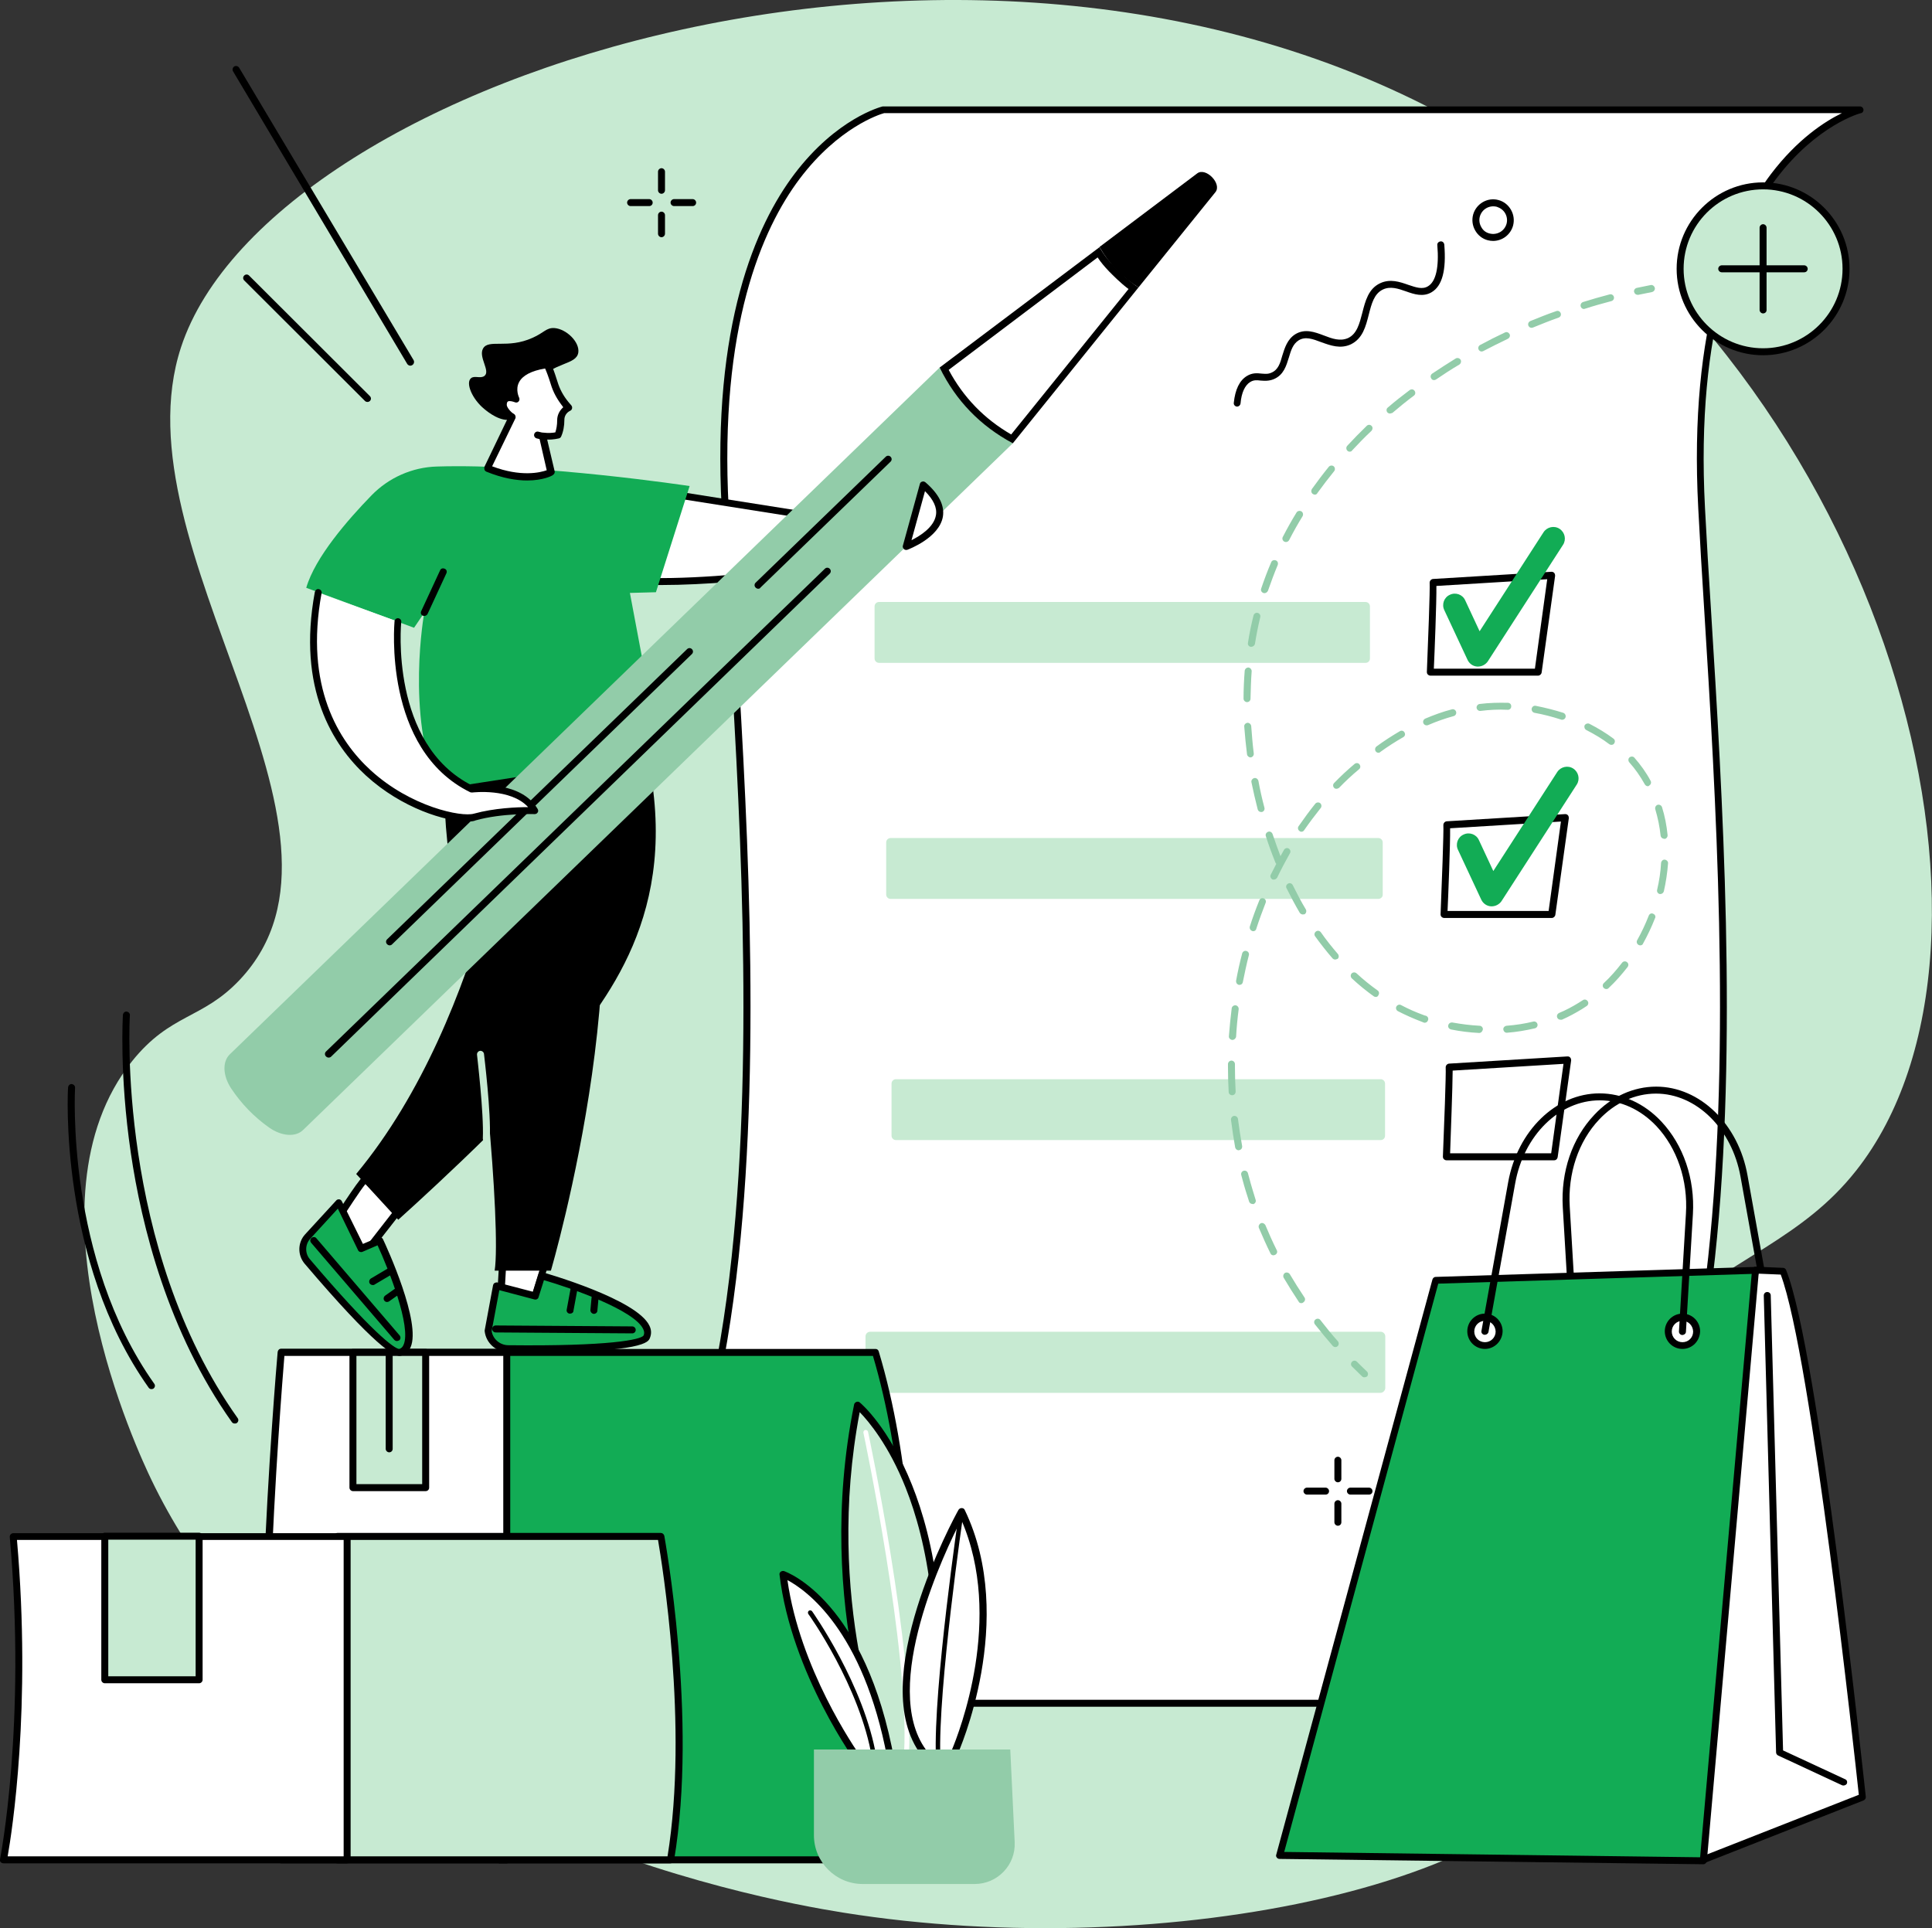 <?xml version="1.0" encoding="utf-8"?>
<!-- Generator: Adobe Illustrator 27.0.1, SVG Export Plug-In . SVG Version: 6.00 Build 0)  -->
<svg version="1.1" id="Vrstva_1" xmlns="http://www.w3.org/2000/svg" xmlns:xlink="http://www.w3.org/1999/xlink" x="0px" y="0px"
	 viewBox="0 0 831.5 830" style="enable-background:new 0 0 831.5 830;" xml:space="preserve">
<rect x="0" y="0" width="831.5" height="830" fill="#333333" stroke="none"/>
<style type="text/css">
	.st0{fill:#C7EAD2;}
	.st1{fill:#FFFFFF;}
	.st2{fill:#12AC55;}
	.st3{fill:#92CCA9;}
</style>
<path class="st0" d="M103.2,421.7c60.9-64.7-53.8-185.2-25.3-272.2C116.3,32.3,428.5-68.2,638.6,59.4
	c176,106.8,237.1,347.3,160.2,444.5c-23,29.1-51.6,36.8-89.3,67.3c-35,28.3-38.9,35.5-41.4,40.4c-24.9,48.6,27.4,91.3,16.9,132.9
	c-16.6,65.9-183,101-322.2,78.7c-37.5-6-227.7-41-297.6-186.2c-5.4-11.2-56.6-119.8-8.4-180.2C73.5,436,87,438.9,103.2,421.7z"/>
<path class="st1" d="M219.7,733.1c133.2-51.3,100.6-362,92.5-514.4C304,66.3,380.3,47.2,380.3,47.2h420.2c0,0-76.3,19.1-68.2,171.5
	c8.1,152.4,40.8,463.1-92.5,514.4H219.7z"/>
<path d="M639.9,734.6H219.7c-0.7,0-1.3-0.5-1.5-1.2c-0.1-0.7,0.3-1.4,0.9-1.7c28-10.8,50.4-34.2,66.6-69.7
	c14-30.7,23.9-71.5,29.2-121.1c9.8-91.4,3.2-199.2-1.7-277.8c-1-15.8-1.9-30.7-2.6-44.3c-4.2-79.2,14.7-121.9,31.3-143.9
	c18.2-24,37.2-28.9,38-29.1c0.1,0,0.2,0,0.4,0h420.2c0.8,0,1.4,0.6,1.5,1.3c0.1,0.8-0.4,1.5-1.1,1.6c-0.2,0-18.9,5-36.5,28.3
	c-16.2,21.5-34.7,63.6-30.6,141.7c0.7,13.6,1.6,28.5,2.6,44.2c4.9,78.8,11.6,186.7,1.7,278.4c-5.4,50-15.3,91-29.5,122
	c-16.6,36.2-39.5,60.2-68.3,71.2C640.2,734.5,640.1,734.6,639.9,734.6z M227,731.6h412.6c27.9-10.8,50.2-34.2,66.4-69.6
	c14-30.7,23.9-71.5,29.2-121.1c9.8-91.4,3.2-199.2-1.7-277.8c-1-15.8-1.9-30.7-2.6-44.3c-4.2-79.2,14.7-121.9,31.3-143.9
	c11.4-15,23.1-22.6,30.5-26.2H380.5c-1.9,0.5-19.6,6.1-36.3,28.2c-16.2,21.5-34.7,63.6-30.6,141.7c0.7,13.6,1.6,28.5,2.6,44.2
	c4.9,78.8,11.6,186.7,1.7,278.4c-5.4,50-15.3,91-29.5,122C273.3,696.5,252.6,719.5,227,731.6z"/>
<path d="M662,290.8h-46.4c-0.4,0-0.8-0.2-1.1-0.5c-0.3-0.3-0.4-0.7-0.4-1.1c0.5-12.1,1.4-35.7,1.2-38.4c0-0.8,0.6-1.5,1.4-1.6
	l51-3.1c0.4,0,0.9,0.1,1.2,0.5c0.3,0.3,0.4,0.8,0.4,1.2l-5.8,41.6C663.4,290.2,662.7,290.8,662,290.8z M617.1,287.8h43.5l5.3-38.5
	l-47.7,2.9C618.3,258.7,617.4,281.5,617.1,287.8z"/>
<path d="M667.9,395.1h-46.4c-0.4,0-0.8-0.2-1.1-0.5c-0.3-0.3-0.4-0.7-0.4-1.1c0.5-12.1,1.4-35.7,1.2-38.4c0-0.8,0.6-1.5,1.4-1.6
	l51-3.1c0.4,0,0.9,0.1,1.2,0.5c0.3,0.3,0.4,0.8,0.4,1.2l-5.8,41.6C669.3,394.5,668.6,395.1,667.9,395.1z M623,392.1h43.5l5.3-38.5
	l-47.7,2.9C624.2,363,623.3,385.8,623,392.1z"/>
<path d="M668.9,499.4h-46.4c-0.4,0-0.8-0.2-1.1-0.5c-0.3-0.3-0.4-0.7-0.4-1.1c0.5-12.1,1.4-35.7,1.2-38.4c0-0.8,0.6-1.5,1.4-1.6
	l51-3.1c0.5,0,0.9,0.1,1.2,0.5c0.3,0.3,0.4,0.8,0.4,1.2l-5.8,41.6C670.3,498.8,669.7,499.4,668.9,499.4z M624.1,496.4h43.5l5.3-38.5
	l-47.7,2.9C625.2,467.4,624.3,490.1,624.1,496.4z"/>
<path class="st2" d="M636.1,286.9c-0.1,0-0.2,0-0.3,0c-1.8-0.1-3.4-1.2-4.2-2.9l-10-21.4c-1.2-2.5-0.1-5.5,2.4-6.6
	c2.5-1.2,5.5-0.1,6.6,2.4l6.2,13.3l27.5-42.6c1.5-2.3,4.6-3,6.9-1.5c2.3,1.5,3,4.6,1.5,6.9l-32.4,50.2
	C639.4,286,637.8,286.9,636.1,286.9z"/>
<path class="st2" d="M642,390.1c-0.1,0-0.2,0-0.3,0c-1.8-0.1-3.4-1.2-4.2-2.9l-10-21.4c-1.2-2.5-0.1-5.5,2.4-6.6
	c2.5-1.2,5.5-0.1,6.6,2.4l6.2,13.3l27.5-42.6c1.5-2.3,4.6-3,6.9-1.5c2.3,1.5,3,4.6,1.5,6.9l-32.4,50.2
	C645.3,389.2,643.7,390.1,642,390.1z"/>
<path class="st0" d="M587.7,285.3H378.3c-1.1,0-1.9-0.9-1.9-1.9V261c0-1.1,0.9-1.9,1.9-1.9h209.4c1.1,0,1.9,0.9,1.9,1.9v22.4
	C589.6,284.5,588.8,285.3,587.7,285.3z"/>
<path class="st0" d="M593.2,386.9H383.3c-1.1,0-1.9-0.9-1.9-1.9v-22.4c0-1.1,0.9-1.9,1.9-1.9h209.9c1.1,0,1.9,0.9,1.9,1.9v22.4
	C595.2,386,594.3,386.9,593.2,386.9z"/>
<path class="st0" d="M594.2,490.7H385.6c-1.1,0-1.9-0.9-1.9-1.9v-22.4c0-1.1,0.9-1.9,1.9-1.9h208.6c1.1,0,1.9,0.9,1.9,1.9v22.4
	C596.1,489.9,595.3,490.7,594.2,490.7z"/>
<path d="M668.9,608.2h-46.4c-0.4,0-0.8-0.2-1.1-0.5c-0.3-0.3-0.4-0.7-0.4-1.1c0.5-12.1,1.4-35.7,1.2-38.4c0-0.8,0.6-1.5,1.4-1.6
	l51-3.1c0.5,0,0.9,0.1,1.2,0.5c0.3,0.3,0.4,0.8,0.4,1.2l-5.8,41.6C670.3,607.6,669.7,608.2,668.9,608.2z M624.1,605.2h43.5l5.3-38.5
	l-47.7,2.9C625.2,576.1,624.3,598.9,624.1,605.2z"/>
<path class="st0" d="M594.1,599.5H374.5c-1.1,0-2-0.9-2-2v-22.3c0-1.1,0.9-2,2-2h219.7c1.1,0,2,0.9,2,2v22.3
	C596.1,598.6,595.2,599.5,594.1,599.5z"/>
<path class="st2" d="M376.8,582.1H215v218.4h170.7C385.7,800.5,404.7,674.4,376.8,582.1z"/>
<path d="M385.7,802H215c-0.8,0-1.5-0.7-1.5-1.5V582.1c0-0.8,0.7-1.5,1.5-1.5h161.8c0.7,0,1.2,0.4,1.4,1.1
	c27.6,91.6,9.1,217.8,8.9,219.1C387.1,801.4,386.5,802,385.7,802z M216.5,799h167.9c1.9-13.5,16.8-129.5-8.7-215.4H216.5V799z"/>
<path class="st1" d="M121,582.1c0,0-15.7,184.6,0,218.4h97.1V582.1H121z"/>
<path d="M218.1,802H121c-0.6,0-1.1-0.3-1.4-0.9c-15.7-33.8-0.8-211.6-0.1-219.2c0.1-0.8,0.7-1.4,1.5-1.4h97.1c0.8,0,1.5,0.7,1.5,1.5
	v218.4C219.6,801.3,219,802,218.1,802z M122,799h94.6V583.6h-94.2C121,600.4,108,765.3,122,799z"/>
<rect x="151.9" y="582.1" class="st0" width="31.3" height="58.2"/>
<path d="M183.2,641.8h-31.3c-0.8,0-1.5-0.7-1.5-1.5v-58.2c0-0.8,0.7-1.5,1.5-1.5h31.3c0.8,0,1.5,0.7,1.5,1.5v58.2
	C184.7,641.2,184,641.8,183.2,641.8z M153.4,638.8h28.3v-55.2h-28.3V638.8z"/>
<path d="M167.5,625.1c-0.8,0-1.5-0.7-1.5-1.5v-41.5c0-0.8,0.7-1.5,1.5-1.5c0.8,0,1.5,0.7,1.5,1.5v41.5
	C169,624.4,168.4,625.1,167.5,625.1z"/>
<path class="st0" d="M284.4,661.3H145.2v139.2h143.3C298.9,738.8,284.4,661.3,284.4,661.3z"/>
<path d="M288.5,802H145.2c-0.8,0-1.5-0.7-1.5-1.5V661.3c0-0.8,0.7-1.5,1.5-1.5h139.2c0.7,0,1.3,0.5,1.5,1.2
	c0.1,0.8,14.5,78.5,4.2,139.7C289.9,801.4,289.3,802,288.5,802z M146.7,799h140.6c9.1-56.3-2.4-126.2-4.1-136.2H146.7V799z"/>
<path class="st1" d="M5.7,661.3c7.3,82.1-4.2,139.2-4.2,139.2h147.9V661.3H5.7z"/>
<path d="M149.4,802H1.5c-0.4,0-0.9-0.2-1.2-0.5c-0.3-0.3-0.4-0.8-0.3-1.2c0.1-0.6,11.4-57.9,4.2-138.8c0-0.4,0.1-0.8,0.4-1.1
	c0.3-0.3,0.7-0.5,1.1-0.5h143.7c0.8,0,1.5,0.7,1.5,1.5v139.2C150.9,801.3,150.3,802,149.4,802z M3.3,799h144.6V662.8H7.3
	C13.6,735.3,5.1,788.7,3.3,799z"/>
<rect x="45.1" y="661.3" class="st0" width="40.6" height="61.8"/>
<path d="M85.7,724.5H45.1c-0.8,0-1.5-0.7-1.5-1.5v-61.8c0-0.8,0.7-1.5,1.5-1.5h40.6c0.8,0,1.5,0.7,1.5,1.5V723
	C87.2,723.8,86.5,724.5,85.7,724.5z M46.6,721.5h37.6v-58.8H46.6V721.5z"/>
<path d="M762.1,571.7c-0.7,0-1.3-0.5-1.5-1.2l-11.5-64c-3.7-20.7-19-35.8-36.4-35.8c-9,0-17.7,4-24.4,11.1
	c-9,9.5-13.6,23.3-12.7,37.7l3,50.6c0,0.8-0.6,1.5-1.4,1.6c-0.8,0.1-1.5-0.6-1.6-1.4l-3-50.6c-0.9-15.3,4-29.8,13.6-39.9
	c7.3-7.8,16.8-12.1,26.6-12.1c18.8,0,35.4,16.1,39.3,38.2l11.5,64c0.1,0.8-0.4,1.6-1.2,1.7C762.3,571.6,762.2,571.7,762.1,571.7z"/>
<path class="st1" d="M733,800.4l68.6-27c0,0-20.1-191.3-34.2-226.3l-11.8-0.5l-16.1,78.6L733,800.4z"/>
<path d="M733,801.9c-0.3,0-0.6-0.1-0.9-0.3c-0.4-0.3-0.7-0.8-0.6-1.3l6.5-175.1c0-0.1,0-0.2,0-0.2l16.1-78.6
	c0.1-0.7,0.8-1.2,1.5-1.2l11.8,0.5c0.6,0,1.1,0.4,1.3,0.9c14,34.8,33.4,218.9,34.3,226.7c0.1,0.7-0.3,1.3-0.9,1.6l-68.6,27
	C733.3,801.9,733.2,801.9,733,801.9z M741,625.5l-6.4,172.7l65.4-25.7c-1.7-15.8-20.4-188.7-33.6-223.9l-9.6-0.4L741,625.5z"/>
<polygon class="st2" points="550.7,798.6 733.1,800.9 755.5,546.7 617.9,551 "/>
<path d="M733.1,802.4C733.1,802.4,733,802.4,733.1,802.4l-182.4-2.3c-0.5,0-0.9-0.2-1.2-0.6c-0.3-0.4-0.4-0.8-0.2-1.3l67.2-247.5
	c0.2-0.6,0.7-1.1,1.4-1.1l137.6-4.3c0.4,0,0.8,0.2,1.1,0.5c0.3,0.3,0.4,0.7,0.4,1.2L734.6,801C734.5,801.8,733.8,802.4,733.1,802.4z
	 M552.7,797.1l179,2.3l22.2-251.1L619,552.5L552.7,797.1z"/>
<path d="M793.4,768.5c-0.2,0-0.4,0-0.6-0.1l-27.5-12.8c-0.5-0.2-0.9-0.8-0.9-1.3l-5.3-196.7c0-0.8,0.6-1.5,1.5-1.5
	c0.8,0,1.5,0.6,1.5,1.5l5.3,195.8l26.7,12.4c0.8,0.3,1.1,1.2,0.7,2C794.5,768.2,794,768.5,793.4,768.5z"/>
<path class="st1" d="M645.1,573c0,3.3-2.7,6.1-6.1,6.1c-3.3,0-6.1-2.7-6.1-6.1c0-3.3,2.7-6.1,6.1-6.1
	C642.4,567,645.1,569.7,645.1,573z"/>
<path d="M639.1,580.6c-4.2,0-7.6-3.4-7.6-7.6c0-4.2,3.4-7.6,7.6-7.6c4.2,0,7.6,3.4,7.6,7.6C646.6,577.2,643.2,580.6,639.1,580.6z
	 M639.1,568.5c-2.5,0-4.6,2-4.6,4.6c0,2.5,2,4.6,4.6,4.6c2.5,0,4.6-2,4.6-4.6C643.6,570.5,641.6,568.5,639.1,568.5z"/>
<path class="st1" d="M730.1,573c0,3.3-2.7,6.1-6.1,6.1c-3.3,0-6.1-2.7-6.1-6.1c0-3.3,2.7-6.1,6.1-6.1
	C727.4,567,730.1,569.7,730.1,573z"/>
<path d="M724.1,580.6c-4.2,0-7.6-3.4-7.6-7.6c0-4.2,3.4-7.6,7.6-7.6c4.2,0,7.6,3.4,7.6,7.6C731.6,577.2,728.3,580.6,724.1,580.6z
	 M724.1,568.5c-2.5,0-4.6,2-4.6,4.6c0,2.5,2,4.6,4.6,4.6s4.6-2,4.6-4.6C728.6,570.5,726.6,568.5,724.1,568.5z"/>
<path d="M639.1,574.5c-0.1,0-0.2,0-0.3,0c-0.8-0.1-1.4-0.9-1.2-1.7l11.5-64c4-22.1,20.5-38.2,39.3-38.2c9.8,0,19.3,4.3,26.6,12.1
	c9.5,10.1,14.5,24.7,13.6,39.9l-3,50.6c0,0.8-0.8,1.4-1.6,1.4c-0.8,0-1.5-0.8-1.4-1.6l3-50.6c0.9-14.4-3.8-28.2-12.7-37.7
	c-6.8-7.2-15.4-11.1-24.4-11.1c-17.4,0-32.7,15-36.4,35.8l-11.5,64C640.4,574,639.8,574.5,639.1,574.5z"/>
<path d="M176.6,157.4c-0.5,0-1-0.3-1.3-0.7L100.3,30.7c-0.4-0.7-0.2-1.6,0.5-2.1c0.7-0.4,1.6-0.2,2.1,0.5l75.1,125.9
	c0.4,0.7,0.2,1.6-0.5,2.1C177.2,157.3,176.9,157.4,176.6,157.4z"/>
<path d="M158.2,173c-0.4,0-0.8-0.1-1.1-0.4l-52-51.9c-0.6-0.6-0.6-1.5,0-2.1c0.6-0.6,1.5-0.6,2.1,0l52,51.9c0.6,0.6,0.6,1.5,0,2.1
	C159,172.8,158.6,173,158.2,173z"/>
<path d="M101,612.7c-0.5,0-0.9-0.2-1.2-0.6c-27.6-38.9-38.9-84.5-43.5-115.9c-5-34-3.4-59.2-3.4-59.4c0.1-0.8,0.8-1.5,1.6-1.4
	c0.8,0.1,1.5,0.8,1.4,1.6c-0.1,1-5.8,99.9,46.4,173.4c0.5,0.7,0.3,1.6-0.4,2.1C101.6,612.7,101.3,612.7,101,612.7z"/>
<path d="M65.2,597.9c-0.5,0-0.9-0.2-1.2-0.6C25,542.4,29.2,468.7,29.3,468c0.1-0.8,0.8-1.5,1.6-1.4c0.8,0.1,1.5,0.8,1.4,1.6
	c0,0.7-4.2,73.4,34.1,127.4c0.5,0.7,0.3,1.6-0.4,2.1C65.8,597.8,65.5,597.9,65.2,597.9z"/>
<path d="M532.4,175c0,0-0.1,0-0.1,0c-0.8-0.1-1.4-0.8-1.3-1.6c0.6-5.8,2.5-9.7,5.7-11.6c2.3-1.4,4.4-1.2,6.2-1
	c1.5,0.1,2.8,0.3,4.3-0.4c2.9-1.2,3.8-4.1,4.7-7.4c1-3.2,2.1-6.9,5.5-9.1c4.2-2.6,8.4-1,12.4,0.5c3.6,1.4,7,2.6,10.4,1.1
	c3.8-1.8,4.9-6.2,6.1-10.8c1.3-5.1,2.6-10.4,7.7-12.8c4.3-2,8.4-0.6,12.1,0.7c3.3,1.1,6.1,2.1,8.5,0.6c3.4-2,4.8-8.2,4-17.7
	c-0.1-0.8,0.5-1.5,1.4-1.6c0.8-0.1,1.5,0.5,1.6,1.4c0.9,11.1-0.9,17.8-5.5,20.5c-3.6,2.1-7.4,0.9-11-0.4c-3.4-1.2-6.7-2.3-9.9-0.8
	c-3.8,1.8-4.9,6.1-6.1,10.8c-1.3,5.1-2.6,10.3-7.7,12.8c-4.5,2.1-8.8,0.5-12.7-0.9c-3.7-1.4-6.9-2.6-9.8-0.8
	c-2.5,1.6-3.3,4.4-4.2,7.4c-1.1,3.5-2.2,7.5-6.5,9.3c-2.2,0.9-4.1,0.7-5.7,0.6c-1.6-0.2-2.9-0.3-4.4,0.6c-2.3,1.4-3.8,4.6-4.2,9.3
	C533.8,174.4,533.2,175,532.4,175z"/>
<path d="M642.6,103.7c-0.8,0-1.5-0.1-2.3-0.3c0,0,0,0,0,0c-2.3-0.6-4.2-2.1-5.4-4.2c-1.2-2.1-1.5-4.5-0.9-6.8
	c1.3-4.7,6.2-7.6,10.9-6.3c2.3,0.6,4.2,2.1,5.4,4.2c1.2,2.1,1.5,4.5,0.9,6.8C650.1,101.1,646.5,103.7,642.6,103.7z M641.1,100.5
	c3.2,0.8,6.4-1,7.3-4.2c0.4-1.5,0.2-3.1-0.6-4.5c-0.8-1.4-2.1-2.3-3.6-2.8c-3.2-0.8-6.4,1-7.3,4.2c-0.4,1.5-0.2,3.1,0.6,4.5
	C638.3,99.2,639.5,100.1,641.1,100.5z"/>
<path d="M284.7,83.4c-0.8,0-1.5-0.7-1.5-1.5v-8c0-0.8,0.7-1.5,1.5-1.5c0.8,0,1.5,0.7,1.5,1.5v8C286.2,82.7,285.5,83.4,284.7,83.4z"
	/>
<path d="M284.7,102.1c-0.8,0-1.5-0.7-1.5-1.5v-8c0-0.8,0.7-1.5,1.5-1.5c0.8,0,1.5,0.7,1.5,1.5v8
	C286.2,101.4,285.5,102.1,284.7,102.1z"/>
<path d="M279.4,88.7h-8c-0.8,0-1.5-0.7-1.5-1.5c0-0.8,0.7-1.5,1.5-1.5h8c0.8,0,1.5,0.7,1.5,1.5C280.9,88.1,280.2,88.7,279.4,88.7z"
	/>
<path d="M298.1,88.7h-8c-0.8,0-1.5-0.7-1.5-1.5c0-0.8,0.7-1.5,1.5-1.5h8c0.8,0,1.5,0.7,1.5,1.5C299.6,88.1,298.9,88.7,298.1,88.7z"
	/>
<path d="M575.8,638c-0.8,0-1.5-0.7-1.5-1.5v-8c0-0.8,0.7-1.5,1.5-1.5c0.8,0,1.5,0.7,1.5,1.5v8C577.3,637.3,576.7,638,575.8,638z"/>
<path d="M575.8,656.7c-0.8,0-1.5-0.7-1.5-1.5v-8c0-0.8,0.7-1.5,1.5-1.5c0.8,0,1.5,0.7,1.5,1.5v8C577.3,656,576.7,656.7,575.8,656.7z
	"/>
<path d="M570.5,643.3h-8c-0.8,0-1.5-0.7-1.5-1.5c0-0.8,0.7-1.5,1.5-1.5h8c0.8,0,1.5,0.7,1.5,1.5C572,642.7,571.3,643.3,570.5,643.3z
	"/>
<path d="M589.2,643.3h-8c-0.8,0-1.5-0.7-1.5-1.5c0-0.8,0.7-1.5,1.5-1.5h8c0.8,0,1.5,0.7,1.5,1.5C590.7,642.7,590,643.3,589.2,643.3z
	"/>
<ellipse class="st0" cx="758.8" cy="115.7" rx="35.7" ry="35.7"/>
<path d="M758.8,152.9c-20.5,0-37.2-16.7-37.2-37.2c0-20.5,16.7-37.2,37.2-37.2S796,95.2,796,115.7
	C796,136.2,779.3,152.9,758.8,152.9z M758.8,81.5c-18.9,0-34.2,15.3-34.2,34.2s15.4,34.2,34.2,34.2s34.2-15.3,34.2-34.2
	S777.6,81.5,758.8,81.5z"/>
<path d="M758.8,134.9c-0.8,0-1.5-0.7-1.5-1.5V98c0-0.8,0.7-1.5,1.5-1.5c0.8,0,1.5,0.7,1.5,1.5v35.5
	C760.3,134.3,759.6,134.9,758.8,134.9z"/>
<path d="M776.5,117.2H741c-0.8,0-1.5-0.7-1.5-1.5c0-0.8,0.7-1.5,1.5-1.5h35.5c0.8,0,1.5,0.7,1.5,1.5
	C778,116.5,777.4,117.2,776.5,117.2z"/>
<path class="st3" d="M704.8,126.9c-0.7,0-1.3-0.5-1.5-1.2c-0.2-0.8,0.3-1.6,1.2-1.8c2-0.4,3.9-0.8,5.9-1.2c0.8-0.2,1.6,0.4,1.8,1.2
	c0.2,0.8-0.4,1.6-1.2,1.8c-2,0.4-3.9,0.8-5.9,1.2C705,126.9,704.9,126.9,704.8,126.9z"/>
<path class="st3" d="M574.7,579.8c-0.4,0-0.8-0.2-1.1-0.5c-2.6-3-5.2-6.1-7.7-9.3c-0.5-0.7-0.4-1.6,0.3-2.1c0.7-0.5,1.6-0.4,2.1,0.3
	c2.4,3.1,4.9,6.2,7.5,9.1c0.5,0.6,0.5,1.6-0.1,2.1C575.4,579.7,575,579.8,574.7,579.8z M560.1,560.9c-0.5,0-1-0.2-1.2-0.7
	c-2.2-3.3-4.4-6.8-6.4-10.2c-0.4-0.7-0.2-1.6,0.5-2.1c0.7-0.4,1.6-0.2,2.1,0.5c2,3.4,4.1,6.7,6.3,10c0.5,0.7,0.3,1.6-0.4,2.1
	C560.7,560.8,560.4,560.9,560.1,560.9z M548.1,540.3c-0.6,0-1.1-0.3-1.3-0.8c-1.8-3.6-3.4-7.3-5-11c-0.3-0.8,0.1-1.6,0.8-2
	c0.8-0.3,1.6,0.1,2,0.8c1.5,3.6,3.1,7.2,4.9,10.8c0.4,0.7,0.1,1.6-0.7,2C548.5,540.2,548.3,540.3,548.1,540.3z M539,518.2
	c-0.6,0-1.2-0.4-1.4-1c-1-3.1-2-6.2-2.8-9.3c-0.2-0.7-0.4-1.5-0.6-2.2c-0.2-0.8,0.3-1.6,1.1-1.8c0.8-0.2,1.6,0.3,1.8,1.1
	c0.2,0.7,0.4,1.5,0.6,2.2c0.8,3.1,1.8,6.2,2.7,9.2c0.3,0.8-0.2,1.6-1,1.9C539.3,518.2,539.2,518.2,539,518.2z M533.1,495.1
	c-0.7,0-1.3-0.5-1.5-1.2c-0.7-3.9-1.3-7.9-1.8-11.9c-0.1-0.8,0.5-1.6,1.3-1.7c0.8-0.1,1.6,0.5,1.7,1.3c0.5,3.9,1.1,7.9,1.8,11.7
	c0.1,0.8-0.4,1.6-1.2,1.7C533.3,495.1,533.2,495.1,533.1,495.1z M530.3,471.4c-0.8,0-1.5-0.6-1.5-1.4c-0.2-3.6-0.3-7.2-0.3-10.8
	l0-1.2c0-0.8,0.7-1.5,1.5-1.5c0,0,0,0,0,0c0.8,0,1.5,0.7,1.5,1.5l0,1.2c0,3.5,0.1,7.1,0.3,10.6C531.8,470.7,531.2,471.4,530.3,471.4
	C530.3,471.4,530.3,471.4,530.3,471.4z M530.4,447.6c0,0-0.1,0-0.1,0c-0.8-0.1-1.5-0.8-1.4-1.6c0.3-4,0.7-8,1.2-12
	c0.1-0.8,0.9-1.4,1.7-1.3c0.8,0.1,1.4,0.9,1.3,1.7c-0.5,3.9-0.9,7.9-1.1,11.8C531.9,446.9,531.2,447.6,530.4,447.6z M636.6,444.6
	C636.6,444.6,636.5,444.6,636.6,444.6c-4.1-0.2-8.1-0.7-12.1-1.5c-0.8-0.2-1.4-0.9-1.2-1.8c0.2-0.8,0.9-1.3,1.8-1.2
	c3.9,0.7,7.8,1.2,11.7,1.4c0.8,0,1.5,0.8,1.4,1.6C638,444,637.4,444.6,636.6,444.6z M648.5,444.5c-0.8,0-1.4-0.6-1.5-1.4
	c-0.1-0.8,0.6-1.5,1.4-1.6c4-0.3,7.8-0.9,11.5-1.8c0.8-0.2,1.6,0.3,1.8,1.1c0.2,0.8-0.3,1.6-1.1,1.8c-3.9,0.9-7.9,1.6-12,1.9
	C648.6,444.5,648.6,444.5,648.5,444.5z M613.2,440.2c-0.2,0-0.3,0-0.5-0.1c-0.5-0.2-0.8-0.3-1-0.4c-3.4-1.3-6.8-2.8-10.1-4.5
	c-0.7-0.4-1-1.3-0.6-2c0.4-0.7,1.3-1,2-0.6c3.2,1.7,6.4,3.1,9.7,4.3c0.2,0.1,0.5,0.2,1,0.3c0.8,0.3,1.2,1.1,0.9,1.9
	C614.4,439.8,613.8,440.2,613.2,440.2z M671.6,438.9c-0.6,0-1.1-0.3-1.4-0.9c-0.3-0.8,0-1.6,0.8-2c2.9-1.2,5.7-2.7,8.3-4.3
	c0.6-0.4,1.3-0.8,1.9-1.2c0.7-0.5,1.6-0.3,2.1,0.4c0.5,0.7,0.3,1.6-0.4,2.1c-0.7,0.4-1.3,0.9-2,1.3c-2.8,1.7-5.7,3.3-8.7,4.6
	C672,438.9,671.8,438.9,671.6,438.9z M592.1,429.1c-0.3,0-0.6-0.1-0.9-0.3c-3.2-2.3-6.4-4.9-9.4-7.7c-0.6-0.6-0.6-1.5-0.1-2.1
	c0.6-0.6,1.5-0.6,2.1-0.1c2.9,2.7,6,5.2,9.1,7.4c0.7,0.5,0.8,1.4,0.3,2.1C593,428.9,592.6,429.1,592.1,429.1z M691.3,425.7
	c-0.4,0-0.8-0.2-1.1-0.5c-0.6-0.6-0.5-1.6,0.1-2.1c2.8-2.6,5.4-5.6,7.8-8.7c0.5-0.7,1.5-0.8,2.1-0.3c0.7,0.5,0.8,1.4,0.3,2.1
	c-2.5,3.2-5.2,6.3-8.1,9C692.1,425.6,691.7,425.7,691.3,425.7z M533.5,423.9c-0.1,0-0.2,0-0.3,0c-0.8-0.2-1.3-0.9-1.2-1.8
	c0.7-3.9,1.6-7.9,2.6-11.7c0.2-0.8,1-1.3,1.8-1.1c0.8,0.2,1.3,1,1.1,1.8c-1,3.8-1.8,7.7-2.6,11.6
	C534.8,423.4,534.2,423.9,533.5,423.9z M574.6,413c-0.4,0-0.8-0.2-1.1-0.5c-2.6-3-5.1-6.2-7.5-9.5c-0.5-0.7-0.3-1.6,0.4-2.1
	c0.7-0.5,1.6-0.3,2.1,0.4c2.3,3.3,4.8,6.4,7.3,9.3c0.5,0.6,0.5,1.6-0.1,2.1C575.3,412.8,575,413,574.6,413z M705.9,406.9
	c-0.3,0-0.5-0.1-0.7-0.2c-0.7-0.4-1-1.3-0.6-2c1.9-3.4,3.6-7,5-10.6c0.3-0.8,1.2-1.2,1.9-0.8c0.8,0.3,1.2,1.2,0.8,1.9
	c-1.5,3.8-3.2,7.4-5.2,11C707,406.6,706.5,406.9,705.9,406.9z M539.4,400.8c-0.2,0-0.3,0-0.5-0.1c-0.8-0.3-1.2-1.1-1-1.9
	c1.2-3.8,2.6-7.6,4.1-11.3c0.3-0.8,1.2-1.1,1.9-0.8c0.8,0.3,1.1,1.2,0.8,1.9c-1.4,3.6-2.8,7.4-4,11.1
	C540.6,400.4,540,400.8,539.4,400.8z M560.7,393.6c-0.5,0-1-0.3-1.3-0.7c-2-3.4-3.9-7-5.7-10.6c-0.4-0.7-0.1-1.6,0.7-2
	c0.7-0.4,1.6-0.1,2,0.7c1.8,3.6,3.6,7.1,5.6,10.4c0.4,0.7,0.2,1.6-0.5,2.1C561.3,393.5,561,393.6,560.7,393.6z M714.6,384.8
	c-0.1,0-0.2,0-0.3,0c-0.8-0.2-1.3-1-1.1-1.8c0.9-3.9,1.5-7.7,1.7-11.6c0.1-0.8,0.8-1.5,1.6-1.4c0.8,0.1,1.5,0.8,1.4,1.6
	c-0.3,4-0.9,8-1.8,12C715.9,384.3,715.3,384.8,714.6,384.8z M548.2,378.6c-0.2,0-0.4,0-0.6-0.1c-0.7-0.4-1.1-1.3-0.7-2
	c0.8-1.6,1.6-3.2,2.4-4.7c-0.2-0.1-0.3-0.3-0.4-0.6c-1.5-3.7-2.9-7.5-4.1-11.3c-0.3-0.8,0.2-1.6,1-1.9c0.8-0.3,1.6,0.2,1.9,1
	c1.1,3.2,2.2,6.4,3.4,9.5c0.5-0.9,1-1.8,1.5-2.7c0.4-0.7,1.3-1,2-0.6c0.7,0.4,1,1.3,0.6,2c-1.9,3.4-3.8,6.9-5.5,10.5
	C549.3,378.3,548.8,378.6,548.2,378.6z M716.2,361c-0.8,0-1.4-0.6-1.5-1.3c-0.4-3.9-1.2-7.7-2.3-11.4c-0.2-0.8,0.2-1.6,1-1.9
	c0.8-0.2,1.6,0.2,1.9,1c1.2,3.8,2,7.9,2.4,12c0.1,0.8-0.5,1.6-1.3,1.7C716.3,361,716.2,361,716.2,361z M560.1,358
	c-0.3,0-0.6-0.1-0.8-0.3c-0.7-0.5-0.9-1.4-0.4-2.1c2.3-3.3,4.7-6.6,7.2-9.7c0.5-0.6,1.5-0.7,2.1-0.2c0.6,0.5,0.7,1.5,0.2,2.1
	c-2.4,3-4.8,6.2-7.1,9.5C561.1,357.7,560.6,358,560.1,358z M542.8,349.5c-0.7,0-1.3-0.4-1.5-1.1c-1-3.9-1.9-7.8-2.7-11.7
	c-0.2-0.8,0.4-1.6,1.2-1.8c0.8-0.2,1.6,0.4,1.8,1.2c0.7,3.9,1.6,7.8,2.6,11.6c0.2,0.8-0.3,1.6-1.1,1.8
	C543,349.5,542.9,349.5,542.8,349.5z M575.2,339.5c-0.4,0-0.8-0.1-1-0.4c-0.6-0.6-0.6-1.5,0-2.1c2.8-2.9,5.8-5.7,8.8-8.2
	c0.6-0.5,1.6-0.5,2.1,0.2c0.5,0.6,0.5,1.6-0.2,2.1c-3,2.5-5.9,5.2-8.6,8C576,339.3,575.6,339.5,575.2,339.5z M709.2,338.4
	c-0.5,0-1-0.3-1.3-0.8c-1.9-3.4-4.1-6.6-6.7-9.5c-0.5-0.6-0.5-1.6,0.1-2.1c0.6-0.5,1.6-0.5,2.1,0.1c2.7,3.1,5.1,6.4,7,10
	c0.4,0.7,0.1,1.6-0.6,2C709.7,338.3,709.4,338.4,709.2,338.4z M538.2,326c-0.7,0-1.4-0.6-1.5-1.3c-0.5-4-0.9-8-1.2-12
	c-0.1-0.8,0.6-1.5,1.4-1.6c0.8,0,1.5,0.6,1.6,1.4c0.3,3.9,0.6,7.9,1.1,11.8c0.1,0.8-0.5,1.6-1.3,1.7C538.3,326,538.3,326,538.2,326z
	 M593.3,324c-0.5,0-0.9-0.2-1.2-0.6c-0.5-0.7-0.3-1.6,0.3-2.1c3.4-2.5,6.7-4.6,10.1-6.6c0.7-0.4,1.6-0.2,2,0.6
	c0.4,0.7,0.2,1.6-0.6,2c-3.3,1.9-6.6,4-9.9,6.4C593.9,323.9,593.6,324,593.3,324z M693.5,320.6c-0.3,0-0.6-0.1-0.9-0.3
	c-3-2.3-6.4-4.3-9.9-6.1c-0.7-0.4-1-1.3-0.7-2c0.4-0.7,1.3-1,2-0.7c3.7,1.9,7.2,4,10.4,6.4c0.7,0.5,0.8,1.4,0.3,2.1
	C694.5,320.4,694,320.6,693.5,320.6z M614,312.2c-0.6,0-1.1-0.3-1.4-0.9c-0.3-0.8,0-1.6,0.8-2c3.8-1.6,7.6-3,11.5-4
	c0.8-0.2,1.6,0.3,1.8,1.1c0.2,0.8-0.3,1.6-1,1.8c-3.7,1-7.4,2.3-11.1,3.9C614.4,312.2,614.2,312.2,614,312.2z M672.3,309.8
	c-0.2,0-0.3,0-0.5-0.1c-3.7-1.2-7.5-2.2-11.4-2.9c-0.8-0.2-1.3-0.9-1.2-1.8c0.2-0.8,0.9-1.4,1.8-1.2c4,0.8,8,1.8,11.8,3
	c0.8,0.3,1.2,1.1,1,1.9C673.6,309.4,673,309.8,672.3,309.8z M637,306c-0.8,0-1.4-0.6-1.5-1.3c-0.1-0.8,0.5-1.6,1.3-1.7
	c4-0.5,8.1-0.6,12.2-0.5c0.8,0,1.5,0.7,1.4,1.6c0,0.8-0.7,1.5-1.6,1.4c-3.9-0.2-7.8,0-11.7,0.5C637.1,306,637,306,637,306z
	 M536.7,302.2C536.7,302.2,536.7,302.2,536.7,302.2c-0.8,0-1.5-0.7-1.5-1.5c0-4.1,0.2-8.1,0.5-12c0.1-0.8,0.8-1.4,1.6-1.4
	c0.8,0.1,1.4,0.8,1.4,1.6c-0.3,3.9-0.4,7.8-0.5,11.8C538.2,301.6,537.5,302.2,536.7,302.2z M538.5,278.4c-0.1,0-0.2,0-0.2,0
	c-0.8-0.1-1.4-0.9-1.2-1.7c0.6-3.9,1.4-7.9,2.4-11.8c0.2-0.8,1-1.3,1.8-1.1c0.8,0.2,1.3,1,1.1,1.8c-0.9,3.8-1.7,7.7-2.3,11.6
	C539.9,277.9,539.2,278.4,538.5,278.4z M544.2,255.3c-0.2,0-0.3,0-0.5-0.1c-0.8-0.3-1.2-1.1-0.9-1.9c1.3-3.8,2.7-7.6,4.3-11.3
	c0.3-0.8,1.2-1.1,2-0.8c0.8,0.3,1.1,1.2,0.8,2c-1.5,3.6-2.9,7.4-4.2,11.1C545.4,254.9,544.8,255.3,544.2,255.3z M553.4,233.3
	c-0.2,0-0.5-0.1-0.7-0.2c-0.7-0.4-1-1.3-0.6-2c1.8-3.5,3.8-7.1,5.9-10.5c0.4-0.7,1.4-0.9,2.1-0.5c0.7,0.4,0.9,1.4,0.5,2.1
	c-2.1,3.4-4,6.8-5.8,10.3C554.5,233,554,233.3,553.4,233.3z M565.9,212.9c-0.3,0-0.6-0.1-0.9-0.3c-0.7-0.5-0.8-1.4-0.4-2.1
	c2.3-3.2,4.7-6.4,7.3-9.6c0.5-0.6,1.5-0.7,2.1-0.2c0.6,0.5,0.7,1.5,0.2,2.1c-2.5,3.1-4.9,6.2-7.2,9.4
	C566.8,212.7,566.3,212.9,565.9,212.9z M580.9,194.4c-0.4,0-0.7-0.1-1-0.4c-0.6-0.6-0.6-1.5-0.1-2.1c2.7-2.9,5.5-5.8,8.4-8.6
	c0.6-0.6,1.5-0.6,2.1,0c0.6,0.6,0.5,1.5,0,2.1c-2.9,2.7-5.7,5.6-8.3,8.4C581.7,194.3,581.3,194.4,580.9,194.4z M598.2,178
	c-0.4,0-0.8-0.2-1.1-0.5c-0.5-0.6-0.5-1.6,0.2-2.1c3-2.6,6.2-5.1,9.4-7.5c0.7-0.5,1.6-0.4,2.1,0.3c0.5,0.7,0.4,1.6-0.3,2.1
	c-3.2,2.4-6.3,4.9-9.2,7.4C598.9,177.8,598.5,178,598.2,178z M617.2,163.6c-0.5,0-1-0.2-1.2-0.7c-0.5-0.7-0.3-1.6,0.4-2.1
	c3.3-2.2,6.7-4.4,10.1-6.5c0.7-0.4,1.6-0.2,2.1,0.5c0.4,0.7,0.2,1.6-0.5,2.1c-3.4,2-6.8,4.2-10,6.4
	C617.8,163.5,617.5,163.6,617.2,163.6z M637.7,151.3c-0.5,0-1.1-0.3-1.3-0.8c-0.4-0.7-0.1-1.6,0.6-2c3.5-1.9,7.1-3.7,10.7-5.4
	c0.8-0.4,1.6,0,2,0.7c0.4,0.7,0,1.6-0.7,2c-3.6,1.7-7.1,3.5-10.6,5.3C638.1,151.2,637.9,151.3,637.7,151.3z M659.2,141.1
	c-0.6,0-1.1-0.3-1.4-0.9c-0.3-0.8,0-1.6,0.8-2c3.7-1.5,7.4-3,11.2-4.3c0.8-0.3,1.6,0.1,1.9,0.9c0.3,0.8-0.1,1.6-0.9,1.9
	c-3.7,1.3-7.4,2.8-11.1,4.3C659.6,141,659.4,141.1,659.2,141.1z M681.7,133c-0.6,0-1.2-0.4-1.4-1.1c-0.2-0.8,0.2-1.6,1-1.9
	c3.8-1.2,7.7-2.3,11.5-3.3c0.8-0.2,1.6,0.3,1.8,1.1c0.2,0.8-0.3,1.6-1.1,1.8c-3.8,1-7.7,2.1-11.4,3.3C682,132.9,681.8,133,681.7,133
	z"/>
<path class="st3" d="M587.2,592.8c-0.4,0-0.7-0.1-1-0.4c-1.4-1.4-2.9-2.8-4.3-4.2c-0.6-0.6-0.6-1.5,0-2.1c0.6-0.6,1.5-0.6,2.1,0
	c1.4,1.4,2.8,2.8,4.3,4.2c0.6,0.6,0.6,1.5,0.1,2.1C588,592.7,587.6,592.8,587.2,592.8z"/>
<path class="st0" d="M382.4,761.7c0,0-31.2-68.3-13.3-156.9c0,0,48.4,40.5,30.9,156.9H382.4z"/>
<path d="M400,763.2h-17.6c-0.6,0-1.1-0.3-1.4-0.9c-0.3-0.7-31.2-69.8-13.4-157.8c0.1-0.5,0.5-0.9,1-1.1c0.5-0.2,1.1-0.1,1.5,0.3
	c0.5,0.4,12.5,10.6,22.4,35.4c9.1,22.7,18.1,62.4,9,122.9C401.4,762.7,400.8,763.2,400,763.2z M383.4,760.2h15.3
	c8.6-58.9-0.1-97.6-8.9-119.8c-7.3-18.4-16-28.7-19.8-32.6C354.7,688.2,380,752,383.4,760.2z"/>
<path class="st1" d="M390.1,755.6C390,755.6,390,755.6,390.1,755.6c-0.6,0-1-0.5-1-1.1c2.4-43.7-17.3-136.9-17.5-137.8
	c-0.1-0.5,0.2-1.1,0.8-1.2c0.5-0.1,1.1,0.2,1.2,0.8c0.2,0.9,20,94.4,17.6,138.3C391,755.2,390.6,755.6,390.1,755.6z"/>
<path class="st1" d="M413.8,650.6c0,0-40.2,72.5-16,103.9h12.9C410.7,754.6,436.6,697.9,413.8,650.6z"/>
<path d="M410.7,756.1h-12.9c-0.5,0-0.9-0.2-1.2-0.6c-24.5-31.8,14.2-102.6,15.9-105.6c0.3-0.5,0.8-0.8,1.4-0.8
	c0.6,0,1.1,0.3,1.3,0.8c22.8,47.3-2.8,104.6-3.1,105.2C411.9,755.7,411.3,756.1,410.7,756.1z M398.5,753.1h11.2
	c3-7.2,22.5-56.7,4-99C406.9,667.2,378.7,725.9,398.5,753.1z"/>
<path d="M403.8,757.5c-0.5,0-1-0.4-1-1c-1.2-30,9.9-105.3,10-106c0.1-0.5,0.6-0.9,1.1-0.8c0.5,0.1,0.9,0.6,0.8,1.1
	c-0.1,0.8-11.1,75.9-10,105.7C404.9,757,404.4,757.5,403.8,757.5C403.9,757.5,403.8,757.5,403.8,757.5z"/>
<path class="st1" d="M337.1,677.7c0,0,34.2,11.7,46.6,80.8h-13.5C370.2,758.4,342.1,720.5,337.1,677.7z"/>
<path d="M383.7,759.9h-13.5c-0.5,0-0.9-0.2-1.2-0.6c-0.3-0.4-28.4-38.8-33.5-81.5c-0.1-0.5,0.1-1,0.5-1.3c0.4-0.3,0.9-0.4,1.4-0.3
	c1.4,0.5,35.2,12.8,47.6,81.9c0.1,0.4,0,0.9-0.3,1.2C384.6,759.8,384.2,759.9,383.7,759.9z M371,756.9h10.9
	c-10.4-55.6-35.3-72.7-43-76.8C344.3,718.1,367.5,752,371,756.9z"/>
<path d="M376.3,757.5c-0.5,0-0.9-0.3-1-0.8c-5.1-30.7-27.1-61.7-27.4-62c-0.3-0.4-0.2-1.1,0.2-1.4c0.4-0.3,1.1-0.2,1.4,0.2
	c0.2,0.3,22.5,31.7,27.7,62.9c0.1,0.5-0.3,1.1-0.8,1.1C376.5,757.5,376.4,757.5,376.3,757.5z"/>
<path class="st3" d="M350.3,753h84.5l1.9,39.9c0.5,9.8-7.4,18-17.2,18h-48.2c-11.6,0-21-9.4-21-21L350.3,753z"/>
<polygon class="st1" points="216.5,540.4 215.4,559.2 230.1,558.1 236,538.9 "/>
<path d="M215.4,560.7c-0.4,0-0.8-0.2-1.1-0.4c-0.3-0.3-0.5-0.7-0.4-1.2l1.1-18.8c0-0.7,0.6-1.3,1.4-1.4l19.5-1.5
	c0.5,0,1,0.2,1.3,0.6c0.3,0.4,0.4,0.9,0.3,1.4l-5.9,19.3c-0.2,0.6-0.7,1-1.3,1.1l-14.7,1.1C215.5,560.7,215.5,560.7,215.4,560.7z
	 M218,541.8l-0.9,15.8l12-0.9l5-16.2L218,541.8z"/>
<path class="st1" d="M157.3,507.4c-2.2,1.7-15,21.8-15,21.8l12.4,13.2l16.8-21.5L157.3,507.4z"/>
<path d="M154.7,544c-0.4,0-0.8-0.2-1.1-0.5l-12.4-13.2c-0.5-0.5-0.5-1.3-0.2-1.8c2.2-3.4,13-20.4,15.3-22.2c0.6-0.5,1.4-0.4,2,0.1
	l14.2,13.6c0.6,0.5,0.6,1.4,0.1,2l-16.8,21.5C155.6,543.8,155.2,544,154.7,544C154.7,544,154.7,544,154.7,544z M144.2,529.1
	l10.4,11.1l14.8-19l-12.1-11.6C155,512.4,149.4,521,144.2,529.1z"/>
<g>
	<path class="st2" d="M145.8,517.6l-13.4,14.6c-2.7,3-2.8,7.6-0.2,10.7c10.4,12.2,35.2,40.7,40.2,39.1c11.7-3.7-9.1-48-9.1-48
		l-7.9,3.4L145.8,517.6z"/>
	<path d="M172,583.6c-2.5,0-10.2-3.6-40.9-39.7c-3.1-3.7-3-9.1,0.2-12.6l13.4-14.6c0.3-0.4,0.8-0.5,1.3-0.5c0.5,0.1,0.9,0.4,1.1,0.8
		l9.1,18.4l6.6-2.8c0.7-0.3,1.6,0,2,0.7c1.7,3.6,16.6,36,11.9,46.6c-0.8,1.8-2,2.9-3.7,3.5C172.7,583.5,172.4,583.6,172,583.6z
		 M145.4,520.2l-11.9,13c-2.2,2.4-2.3,6.2-0.2,8.7c26.3,31,36.6,38.9,38.6,38.7c0.8-0.3,1.4-0.8,1.8-1.8c3.4-7.7-6.4-32.4-11.2-42.8
		l-6.5,2.8c-0.7,0.3-1.6,0-1.9-0.7L145.4,520.2z"/>
</g>
<path d="M170.8,577.2c-0.4,0-0.8-0.2-1.1-0.5l-35.8-41.8c-0.5-0.6-0.5-1.6,0.2-2.1c0.6-0.5,1.6-0.5,2.1,0.2l35.8,41.8
	c0.5,0.6,0.5,1.6-0.2,2.1C171.4,577.1,171.1,577.2,170.8,577.2z"/>
<path d="M160.4,553.1c-0.5,0-1-0.3-1.3-0.7c-0.4-0.7-0.2-1.6,0.5-2.1l7.6-4.5c0.7-0.4,1.6-0.2,2.1,0.5c0.4,0.7,0.2,1.6-0.5,2.1
	l-7.6,4.5C161,553.1,160.7,553.1,160.4,553.1z"/>
<path d="M166.6,560.4c-0.5,0-0.9-0.2-1.2-0.6c-0.5-0.7-0.3-1.6,0.3-2.1l4.1-2.9c0.7-0.5,1.6-0.3,2.1,0.3c0.5,0.7,0.3,1.6-0.3,2.1
	l-4.1,2.9C167.2,560.3,166.9,560.4,166.6,560.4z"/>
<path d="M153.3,505.3l18.1,19.7c0,0,49.7-44.5,69-69c19.3-24.5,53.1-62.3,38.1-131.1h-55C223.5,324.9,210.5,436.5,153.3,505.3z"/>
<g>
	<path class="st2" d="M213.7,553.5l-3.6,19.4c0.5,4.3,4.1,7.6,8.5,7.6c17.2,0.2,57.6,0,59.8-5.1c5.2-12-45.2-26.3-45.2-26.3
		l-2.8,8.7L213.7,553.5z"/>
	<path d="M228,582.1c-3,0-6.1,0-9.4-0.1c-5.1-0.1-9.4-3.9-10-9c0-0.1,0-0.3,0-0.4l3.6-19.4c0.1-0.4,0.3-0.8,0.7-1
		c0.4-0.2,0.8-0.3,1.2-0.2l15.3,4l2.3-7.4c0.2-0.8,1.1-1.2,1.8-1c1.7,0.5,40.6,11.6,46,23c0.9,1.8,0.9,3.6,0.2,5.3
		C279.1,577.6,277.1,582.1,228,582.1z M211.6,572.9c0.5,3.4,3.5,6,7,6.1c43.8,0.5,57.3-2.4,58.4-4.2c0.4-0.9,0.3-1.8-0.2-2.8
		c-3.9-8.1-30.9-17.6-42.7-21l-2.3,7.3c-0.2,0.8-1,1.2-1.8,1l-15.1-4L211.6,572.9z"/>
</g>
<path d="M272.1,573.9C272.1,573.9,272.1,573.9,272.1,573.9l-58.8-0.4c-0.8,0-1.5-0.7-1.5-1.5c0-0.8,0.7-1.5,1.5-1.5c0,0,0,0,0,0
	l58.8,0.4c0.8,0,1.5,0.7,1.5,1.5C273.6,573.3,272.9,573.9,272.1,573.9z"/>
<path d="M245.4,565.4c-0.1,0-0.2,0-0.3,0c-0.8-0.1-1.4-0.9-1.2-1.7l1.7-9.2c0.1-0.8,0.9-1.4,1.7-1.2c0.8,0.1,1.4,0.9,1.2,1.7
	l-1.7,9.2C246.8,564.9,246.1,565.4,245.4,565.4z"/>
<path d="M255.6,565.5c0,0-0.1,0-0.1,0c-0.8-0.1-1.4-0.8-1.4-1.6l0.5-5.4c0.1-0.8,0.8-1.4,1.6-1.4c0.8,0.1,1.4,0.8,1.4,1.6l-0.5,5.4
	C257.1,564.9,256.4,565.5,255.6,565.5z"/>
<path d="M192.2,314.9c0,0-4.5,36.6,5.3,76.5c9.8,40,18.2,137.1,15.4,155.5h24.2c0,0,44.3-150.8,8.6-223.6L192.2,314.9z"/>
<path class="st0" d="M209.3,491.6C209.3,491.6,209.2,491.6,209.3,491.6c-0.9,0-1.5-0.7-1.5-1.6c0.5-10.9-2.5-35.7-2.5-36
	c-0.1-0.8,0.5-1.6,1.3-1.7c0.8-0.1,1.6,0.5,1.7,1.3c0.1,1,3.1,25.3,2.5,36.5C210.7,490.9,210.1,491.6,209.3,491.6z"/>
<path class="st1" d="M274.6,210.4l118.8,18.8l-16.9,12.2c0,0-89.6,14.8-119,6.3L274.6,210.4z"/>
<path d="M284.7,251.8c-11.1,0-20.8-0.8-27.6-2.7c-0.4-0.1-0.8-0.4-0.9-0.8c-0.2-0.4-0.2-0.9,0-1.2l17.1-37.3c0.3-0.6,0.9-1,1.6-0.9
	l118.8,18.8c0.6,0.1,1.1,0.5,1.2,1.1c0.1,0.6-0.1,1.2-0.6,1.6l-16.9,12.2c-0.2,0.1-0.4,0.2-0.6,0.3
	C373.9,243.3,321.9,251.8,284.7,251.8z M259.6,246.7c29.4,7.1,110.3-5.8,116.3-6.8l13.7-9.9l-114.1-18L259.6,246.7z"/>
<path class="st2" d="M188.5,339.7l95.7-14.8l-13.1-69.7l11.2-0.3l14.5-45.7c0,0-64.8-9.8-108.8-8.4c-10.6,0.3-20.7,4.8-28.1,12.4
	c-10.3,10.6-24.3,26.7-28.1,39.8l46.4,17.2l4.4-6.5C182.6,263.6,174.6,307.5,188.5,339.7z"/>
<path d="M182.6,265.1c-0.2,0-0.4,0-0.6-0.1c-0.8-0.3-1.1-1.2-0.7-2l8.1-17.5c0.3-0.8,1.2-1.1,2-0.7c0.8,0.3,1.1,1.2,0.7,2l-8.1,17.5
	C183.7,264.8,183.2,265.1,182.6,265.1z"/>
<path class="st3" d="M435.9,190.8l-31.5-32.6L98.9,453.8c-3.2,3.1-3.1,9.1,0.6,14.7c4.4,6.6,9.8,12.2,16.3,16.8
	c5.4,3.8,11.4,4.2,14.6,1.1L435.9,190.8z"/>
<path d="M167.7,406.9c-0.4,0-0.8-0.2-1.1-0.5c-0.6-0.6-0.6-1.5,0-2.1l129.1-124.9c0.6-0.6,1.5-0.6,2.1,0c0.6,0.6,0.6,1.5,0,2.1
	L168.7,406.5C168.4,406.8,168,406.9,167.7,406.9z"/>
<path d="M326.3,253.4c-0.4,0-0.8-0.2-1.1-0.5c-0.6-0.6-0.6-1.5,0-2.1l56-54.2c0.6-0.6,1.5-0.6,2.1,0c0.6,0.6,0.6,1.5,0,2.1l-56,54.2
	C327.1,253.3,326.7,253.4,326.3,253.4z"/>
<path d="M141.4,455.2c-0.4,0-0.8-0.2-1.1-0.5c-0.6-0.6-0.6-1.5,0-2.1l214.7-207.8c0.6-0.6,1.5-0.6,2.1,0c0.6,0.6,0.6,1.5,0,2.1
	L142.5,454.8C142.2,455.1,141.8,455.2,141.4,455.2z"/>
<path class="st1" d="M490,123.7L490,123.7c-3.4-2.1-7.6-6-10.5-9c-2.9-3-4.3-4.9-6.3-8.4l-68.8,51.8c7,14.3,17.5,25.1,31.5,32.6
	L490,123.7z"/>
<path d="M472.4,110.8c1.4,2.1,2.8,3.8,5,6.1c1.5,1.5,4.8,4.9,8.3,7.5l-50.5,62.6c-11.6-6.7-20.6-16-26.9-27.8L472.4,110.8z
	 M473.2,106.4l-68.8,51.8c7,14.3,17.5,25.1,31.5,32.6l54.1-67.1l0,0c-3.4-2.1-7.6-6-10.5-9C476.7,111.7,475.2,109.8,473.2,106.4z
	 M490,123.7L490,123.7L490,123.7z"/>
<path d="M480.5,116.1c2.9,3,6.1,5.5,9.5,7.6l33.1-41c2.9-3.6-4.1-10.8-7.8-8.1l-42.1,31.7C475.2,109.8,477.6,113.1,480.5,116.1z"/>
<path class="st1" d="M390,235.2c0,0,26.8-9.9,7.3-26.5L390,235.2z"/>
<path d="M390,236.7c-0.4,0-0.7-0.1-1-0.4c-0.4-0.4-0.6-1-0.4-1.5l7.3-26.5c0.1-0.5,0.5-0.9,1-1c0.5-0.2,1,0,1.4,0.3
	c5.8,5,8.3,10,7.5,14.8c-1.6,9.1-14.7,14-15.2,14.2C390.4,236.7,390.2,236.7,390,236.7z M398.1,211.4l-5.8,21.1
	c3.6-1.8,9.6-5.5,10.5-10.7C403.4,218.6,401.8,215.1,398.1,211.4z"/>
<path class="st1" d="M136.9,255.1l34.5,12.5c0,0-5.6,53.8,31.7,72.1c0,0,20.1-2.6,27.2,9.3c0,0-14.1-0.6-25.9,2.7
	C192.6,355.1,122.2,335.1,136.9,255.1z"/>
<path d="M201.2,353.6c-9.3,0-28.1-5.6-43.6-19.7c-14.3-13.1-29.8-37.4-22.1-79.1c0.2-0.8,0.9-1.4,1.7-1.2c0.8,0.1,1.4,0.9,1.2,1.7
	c-7.4,40.3,7.4,63.7,21.2,76.3c17.2,15.7,39,20.2,44.4,18.6c8.7-2.4,18.5-2.8,23.3-2.8c-7.6-8.3-23.8-6.3-24-6.3
	c-0.3,0-0.6,0-0.9-0.1c-37.8-18.5-32.6-73-32.6-73.6c0.1-0.8,0.8-1.4,1.6-1.3c0.8,0.1,1.4,0.8,1.3,1.6c-0.1,0.5-5,52.6,30.5,70.4
	c3.2-0.3,21.3-1.6,28.2,10.1c0.3,0.5,0.3,1.1,0,1.5c-0.3,0.5-0.8,0.7-1.3,0.7c-0.1,0-14-0.5-25.4,2.7
	C203.9,353.5,202.6,353.6,201.2,353.6z"/>
<path d="M220.3,180.5c-4.8,1.3-10.2-3.1-11.8-4.4c-5.3-4.3-8.2-11.3-5.8-13.3c1.5-1.3,4.1,0.3,5.8-1c2.7-2.1-2.7-8.1-0.6-11.8
	c2.4-4.2,10.5,0.3,21.3-4.6c5-2.2,5.9-4.4,9.4-4.2c5.2,0.4,10.9,6,10.3,10.5c-0.8,5.5-10.4,3.9-18.2,12.8
	C224,172.1,225.8,179,220.3,180.5z"/>
<path class="st1" d="M243.5,174.1c-2.1-2.6-3.8-5.5-5.1-9.5c-1.4-4.6-2.9-7.8-2.9-7.8c-19.7,2.8-13.5,14.9-13.5,14.9
	s-5.5-2.4-5.5,2.6c0,1.8,2.4,4.4,3.8,5.1l-10.7,22.1c17.2,7.2,27.3,1.8,27.3,1.8l-3.6-15.6c3.6,0.5,6.6-0.3,6.6-0.3
	c0.9-1.9,1.2-4.2,1.3-6.6c0-2.2,1.4-4.2,3.4-5.2L243.5,174.1z"/>
<path d="M226.9,206.8c-4.6,0-10.5-0.9-17.6-3.8c-0.4-0.2-0.7-0.5-0.8-0.9c-0.1-0.4-0.1-0.8,0-1.2l10.1-21c-1.6-1.3-3.4-3.5-3.4-5.6
	c0-2.3,1-3.4,1.8-4c0.9-0.6,2-0.7,2.9-0.7c-0.3-1.8-0.4-4.2,0.9-6.6c2.1-4,7-6.6,14.6-7.7c0.7-0.1,1.3,0.3,1.6,0.9
	c0.1,0.1,1.5,3.4,2.9,8c1,3.3,2.5,6.1,4.8,8.9l1.2,1.4c0.3,0.4,0.4,0.8,0.3,1.3c-0.1,0.5-0.4,0.8-0.8,1c-1.5,0.7-2.5,2.2-2.5,3.8
	c0,2.9-0.5,5.3-1.4,7.3c-0.2,0.4-0.5,0.7-1,0.8c-0.1,0-2.2,0.6-5,0.5l3.2,13.6c0.2,0.7-0.2,1.3-0.8,1.7
	C237.6,204.8,233.7,206.8,226.9,206.8z M211.8,200.7c12.4,4.7,20.7,2.7,23.5,1.7L232,188c-0.1-0.5,0-1,0.4-1.3
	c0.3-0.4,0.8-0.5,1.3-0.5c2.3,0.3,4.3,0.1,5.3-0.1c0.5-1.5,0.8-3.2,0.8-5.3c0-2.1,1-4.1,2.6-5.5l-0.1-0.1c0,0,0,0,0-0.1
	c-2.5-3.2-4.2-6.2-5.3-9.9c-0.9-2.9-1.8-5.3-2.4-6.6c-5.9,1-9.7,3-11.2,5.9c-1.7,3.2,0,6.6,0,6.6c0.3,0.6,0.2,1.3-0.2,1.7
	c-0.4,0.5-1.1,0.6-1.7,0.3c-0.8-0.3-2.3-0.7-2.9-0.3c-0.4,0.2-0.5,0.9-0.5,1.5c0,1,1.8,3.2,3,3.8c0.7,0.4,1,1.3,0.7,2L211.8,200.7z"
	/>
<path d="M233.5,189.2c-0.1,0-0.2,0-0.4,0l-2.1-0.5c-0.8-0.2-1.3-1-1.1-1.8c0.2-0.8,1-1.3,1.8-1.1l2.1,0.5c0.8,0.2,1.3,1,1.1,1.8
	C234.8,188.7,234.2,189.2,233.5,189.2z"/>
</svg>
